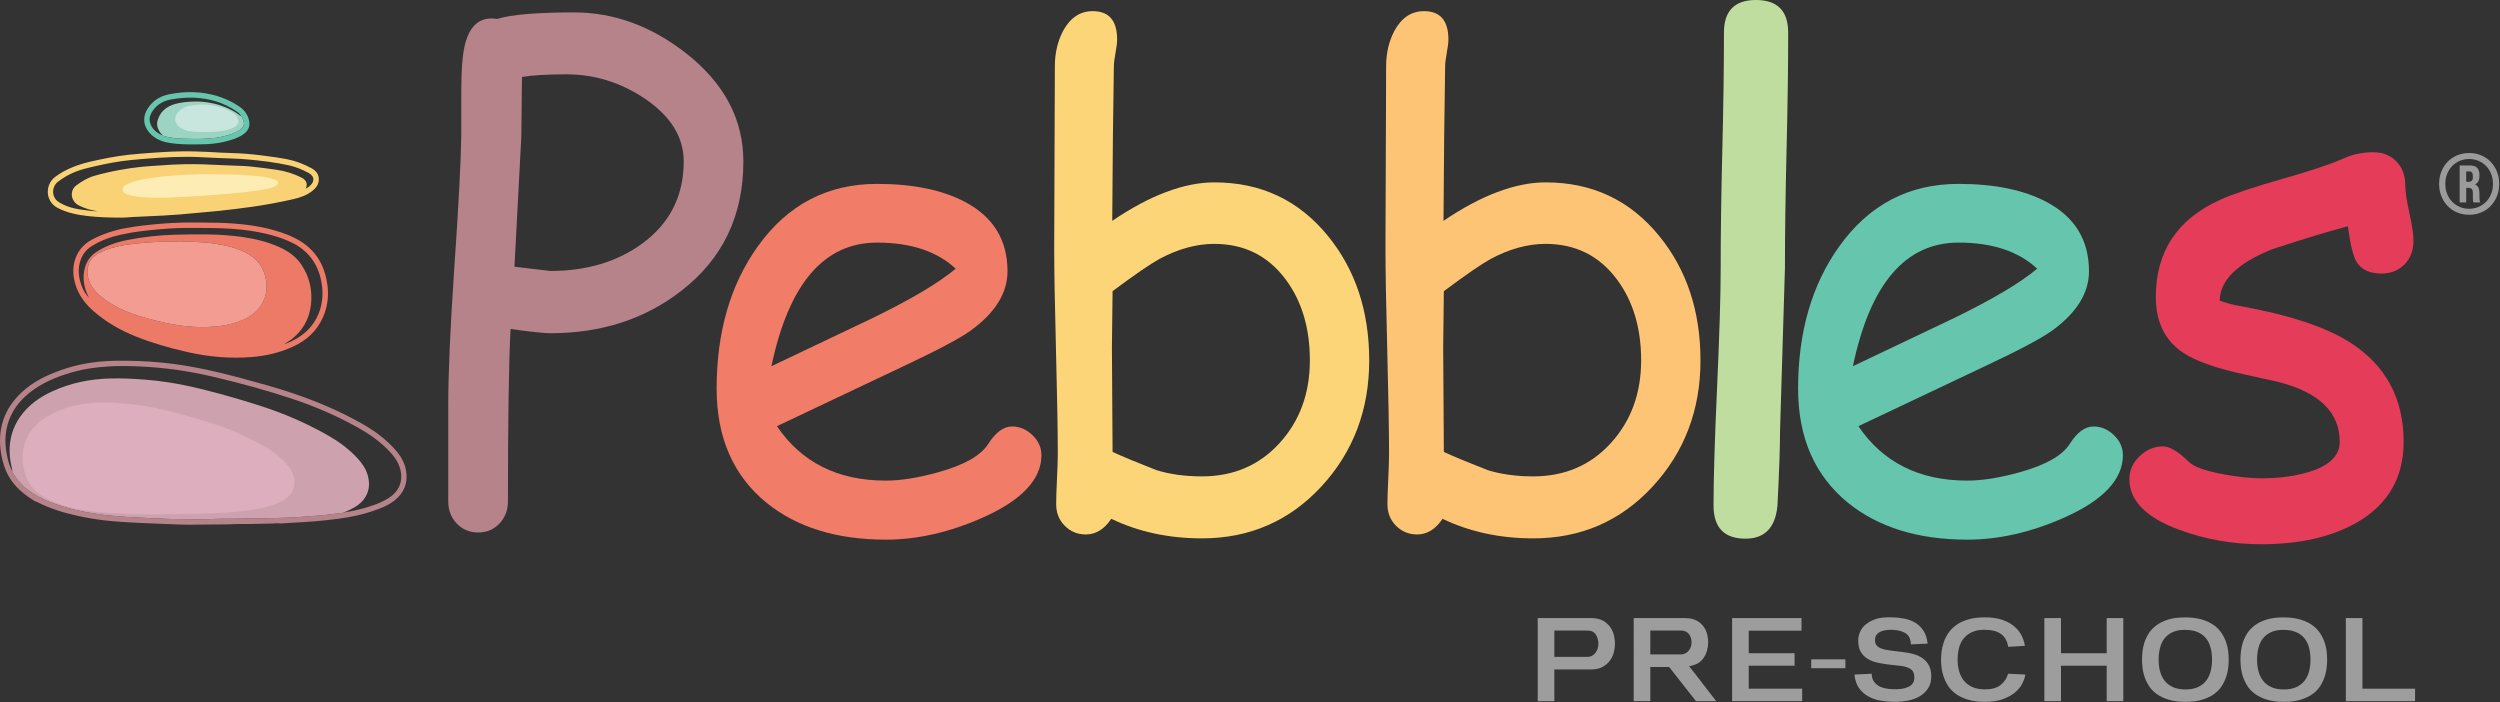 <svg clip-rule="evenodd" fill-rule="evenodd" stroke-linejoin="round" stroke-miterlimit="2" viewBox="0 0 993 279" xmlns="http://www.w3.org/2000/svg"><rect x="0" y="0" width="993" height="279" fill="#333333" stroke="none"/><g fill-rule="nonzero" transform="translate(-43.816 -393.38)"><path d="m262.41 525.74c-2.42 0-7.69-.56-15.8-1.68-.69 13.04-1.04 35.88-1.04 68.52 0 3.46-1.12 6.37-3.37 8.74s-5.05 3.56-8.42 3.56c-3.46 0-6.3-1.19-8.55-3.56s-3.37-5.29-3.37-8.74v-38.08c0-12.69.78-30.57 2.33-53.62 1.73-24.95 2.68-42.83 2.85-53.62v-17.87c0-8.55.52-14.77 1.55-18.65 1.99-7.6 6.22-10.88 12.69-9.84 2.76-.86 6.69-1.51 11.79-1.94 5.09-.43 11.35-.65 18.78-.65 15.8 0 30.61 5.4 44.43 16.19 15.2 11.92 22.8 26.25 22.8 43 0 21.42-8.12 38.47-24.35 51.16-14.5 11.38-31.94 17.08-52.32 17.08zm6.48-102.84c-3.8 0-7.19.09-10.17.26s-5.5.43-7.58.78l-.26 23.83-2.72 51.55 14.25 1.68c14.51 0 26.72-3.67 36.66-11.01 10.88-8.03 16.32-18.87 16.32-32.51 0-9.67-5.18-18-15.54-25-9.59-6.38-19.91-9.58-30.96-9.58z" fill="#b6838a"/><path d="m395.69 607.73c-19.52 0-35.32-4.88-47.41-14.64-13.21-10.79-19.82-25.9-19.82-45.33 0-22.45 5.44-41.27 16.32-56.47 11.83-16.58 27.63-24.87 47.41-24.87 14.33 0 26.03 2.42 35.1 7.25 11.14 5.96 16.71 15.11 16.71 27.46 0 8.64-4.88 16.49-14.64 23.57-4.32 3.11-13.47 7.95-27.46 14.51l-49.48 23.44c4.83 7.17 10.86 12.56 18.07 16.19s15.61 5.44 25.19 5.44c5.96 0 12.95-1.12 20.98-3.37 10.19-2.85 16.75-6.58 19.69-11.2 2.93-4.62 6.09-6.93 9.46-6.93 3.02 0 5.72 1.15 8.1 3.43 2.37 2.29 3.56 4.94 3.56 7.97 0 9.58-7.73 17.83-23.19 24.74-13.2 5.88-26.07 8.81-38.59 8.81zm-3.5-117.99c-10.54 0-19.3 4.08-26.29 12.24s-12.22 20.44-15.67 36.85l39.76-18.91c15.63-7.6 26.77-14.2 33.42-19.82-7.43-6.91-17.84-10.36-31.22-10.36z" fill="#f17c68"/><path d="m521.22 607.22c-13.21 0-25.21-2.59-36.01-7.77-2.76 4.14-6.13 6.22-10.1 6.22-3.28 0-6.07-1.15-8.35-3.43-2.29-2.29-3.43-5.16-3.43-8.61 0-2.24.11-5.57.32-9.97s.32-7.73.32-9.97c0-9.15-.24-22.86-.71-41.12-.48-18.26-.71-31.97-.71-41.12 0-6.3.04-18.24.13-35.81.08-17.57.13-29.55.13-35.94 0-5.18 1.08-9.84 3.24-13.99 2.85-5.27 6.78-7.9 11.79-7.9 6.48 0 9.71 3.76 9.71 11.27 0 1.21-.22 2.98-.65 5.31s-.65 4.1-.65 5.31l-.39 28.37-.26 33.03c7.51-5.09 14.66-8.92 21.44-11.46 6.78-2.55 13.15-3.82 19.11-3.82 18.56 0 33.63 7.12 45.2 21.37 10.88 13.39 16.32 29.84 16.32 49.35 0 19.69-6.35 36.4-19.04 50.13-12.7 13.68-28.5 20.55-47.41 20.55zm4.92-116.97c-7.08 0-14.33 1.99-21.76 5.96-3.63 1.99-9.84 6.26-18.65 12.82l-.26 22.41.13 20.21.13 21.24c4.15 1.9 9.97 4.32 17.49 7.25 5.35 1.64 11.35 2.46 18 2.46 12.52 0 22.8-4.4 30.83-13.21s12.05-19.77 12.05-32.9c0-12.87-3.24-23.62-9.71-32.25-7-9.32-16.42-13.99-28.25-13.99z" fill="#fcd578"/><path d="m652.8 607.22c-13.21 0-25.21-2.59-36.01-7.77-2.76 4.14-6.13 6.22-10.1 6.22-3.28 0-6.07-1.15-8.35-3.43-2.29-2.29-3.43-5.16-3.43-8.61 0-2.24.11-5.57.32-9.97s.32-7.73.32-9.97c0-9.15-.24-22.86-.71-41.12-.48-18.26-.71-31.97-.71-41.12 0-6.3.04-18.24.13-35.81.08-17.57.13-29.55.13-35.94 0-5.18 1.08-9.84 3.24-13.99 2.85-5.27 6.78-7.9 11.79-7.9 6.48 0 9.71 3.76 9.71 11.27 0 1.21-.22 2.98-.65 5.31s-.65 4.1-.65 5.31l-.39 28.37-.26 33.03c7.51-5.09 14.66-8.92 21.44-11.46 6.78-2.55 13.15-3.82 19.11-3.82 18.56 0 33.63 7.12 45.2 21.37 10.88 13.39 16.32 29.84 16.32 49.35 0 19.69-6.35 36.4-19.04 50.13s-28.5 20.55-47.41 20.55zm4.92-116.97c-7.08 0-14.33 1.99-21.76 5.96-3.63 1.99-9.84 6.26-18.65 12.82l-.26 22.41.13 20.21.13 21.24c4.14 1.9 9.97 4.32 17.49 7.25 5.35 1.64 11.35 2.46 18 2.46 12.52 0 22.8-4.4 30.83-13.21s12.05-19.77 12.05-32.9c0-12.87-3.24-23.62-9.71-32.25-7-9.32-16.42-13.99-28.25-13.99z" fill="#fdc475"/><path d="m752.79 499.97-1.94 64.37c0 6.82-.35 16.84-1.04 30.05-.86 8.63-5.1 12.95-12.69 12.95-8.46 0-12.69-4.4-12.69-13.21 0-10.45.47-26.14 1.42-47.08s1.42-36.63 1.42-47.08c0-13.64.21-29.25.65-46.82.43-17.57.65-33.18.65-46.82 0-8.63 4.23-12.95 12.69-12.95 8.55 0 12.82 4.32 12.82 12.95 0 13.65-.22 29.25-.65 46.82-.42 17.57-.64 33.17-.64 46.82z" fill="#bfdd9f"/><path d="m825.25 607.73c-19.52 0-35.32-4.88-47.41-14.64-13.21-10.79-19.82-25.9-19.82-45.33 0-22.45 5.44-41.27 16.32-56.47 11.83-16.58 27.63-24.87 47.41-24.87 14.33 0 26.04 2.42 35.1 7.25 11.14 5.96 16.71 15.11 16.71 27.46 0 8.64-4.88 16.49-14.64 23.57-4.32 3.11-13.47 7.95-27.46 14.51l-49.48 23.44c4.83 7.17 10.86 12.56 18.07 16.19s15.61 5.44 25.19 5.44c5.96 0 12.95-1.12 20.98-3.37 10.19-2.85 16.75-6.58 19.69-11.2 2.93-4.62 6.09-6.93 9.46-6.93 3.02 0 5.72 1.15 8.1 3.43 2.37 2.29 3.56 4.94 3.56 7.97 0 9.58-7.73 17.83-23.18 24.74-13.21 5.88-26.08 8.81-38.6 8.81zm-3.5-117.99c-10.54 0-19.3 4.08-26.29 12.24-7 8.16-12.22 20.44-15.67 36.85l39.76-18.91c15.63-7.6 26.77-14.2 33.42-19.82-7.43-6.91-17.83-10.36-31.22-10.36z" fill="#66c5ad"/><path d="m989.73 502.04c-4.75 0-8.07-1.6-9.97-4.79-1.3-2.24-2.42-6.91-3.37-13.99-6.48 1.64-16.45 4.66-29.92 9.07-13.9 5.53-20.9 12.35-20.98 20.46 2.59.95 5.14 1.64 7.64 2.07 19.86 3.54 34.63 8.42 44.3 14.64 14.07 9.07 21.11 22.19 21.11 39.38 0 14.08-6.09 24.7-18.26 31.86-10.1 5.87-22.88 8.81-38.34 8.81-11.31 0-22.11-1.9-32.38-5.7-13.3-4.83-19.95-11.57-19.95-20.21 0-3.45 1.36-6.48 4.08-9.07s5.81-3.89 9.26-3.89c2.68 0 6.13 2.07 10.36 6.22 2.07 1.99 6.74 3.63 13.99 4.92 5.78 1.04 10.66 1.55 14.64 1.55 7.25 0 13.64-.86 19.17-2.59 8.03-2.5 12.05-6.48 12.05-11.92 0-11.74-8.2-19.69-24.61-23.83l-13.47-2.98c-11.49-2.5-19.65-5.44-24.48-8.81-6.99-4.83-10.49-12.13-10.49-21.89 0-18.05 8.5-30.91 25.52-38.6 5.18-2.33 13.47-5.12 24.87-8.35 11.4-3.24 19.56-5.98 24.48-8.22 3.54-1.55 7.38-2.33 11.53-2.33 3.71 0 6.75 1.21 9.13 3.63 2.37 2.42 3.56 5.57 3.56 9.46 0 2.51.54 6.17 1.62 11.01s1.62 8.51 1.62 11.01c0 3.89-1.19 7.04-3.56 9.46-2.4 2.41-5.44 3.62-9.15 3.62z" fill="#e53c59"/><g fill="#9d9d9d"><path d="m654.6 638.88h21.17c2.02 0 3.64.37 4.87 1.1s2.19 1.62 2.89 2.67 1.16 2.15 1.4 3.33c.24 1.17.36 2.2.36 3.08s-.13 1.92-.39 3.11-.74 2.31-1.46 3.36-1.7 1.93-2.94 2.67c-1.25.73-2.86 1.1-4.84 1.1h-14.46v12.59h-6.6zm24.09 10.18c0-1.36-.34-2.57-1.02-3.63s-1.77-1.59-3.27-1.59h-13.2v10.45h13.15c.7 0 1.32-.16 1.87-.47s1.01-.71 1.38-1.21.64-1.05.83-1.68c.17-.63.26-1.25.26-1.87z"/><path d="m692.72 638.88h20.35c1.91 0 3.47.34 4.68 1.02s2.15 1.51 2.83 2.5 1.14 2.04 1.38 3.16.36 2.12.36 3c0 .95-.17 2.05-.5 3.3s-.92 2.38-1.76 3.41c-.62.77-1.39 1.38-2.31 1.82s-1.93.75-3.03.93l1.65 2.04 9.13 11.83h-8.03l-10.67-13.59h-7.48v13.58h-6.6zm22.99 9.68c0-.59-.08-1.16-.25-1.73s-.41-1.07-.74-1.51-.75-.8-1.26-1.07-1.1-.41-1.76-.41h-12.38v9.46h12.32c.62 0 1.19-.15 1.71-.44.51-.29.94-.67 1.29-1.13s.61-.96.8-1.51.27-1.11.27-1.66z"/><path d="m731.81 638.88h27.56v5h-20.96v8.96h18.21v4.95h-18.21v9.13h21.23v4.95h-27.83z"/><path d="m763.23 655.27h13.58v3.52h-13.58z"/><path d="m787.26 660.99c0 1.21.28 2.22.83 3.02.55.81 1.25 1.44 2.09 1.9s1.8.78 2.86.96 2.13.27 3.19.27c2.31.07 4.22-.26 5.72-.99s2.25-1.98 2.25-3.74c0-1.54-.51-2.65-1.54-3.33s-2.51-1.11-4.46-1.29c-.73-.07-1.45-.15-2.15-.22s-1.48-.17-2.36-.28c-1.47-.18-2.92-.44-4.35-.77s-2.7-.84-3.82-1.54-2.01-1.63-2.67-2.81c-.66-1.17-.97-2.68-.94-4.51 0-1.17.27-2.33.8-3.46.53-1.14 1.29-2.09 2.28-2.86 1.14-.92 2.47-1.62 3.99-2.12s3.57-.71 6.13-.63c1.69 0 3.35.16 4.98.47s3.11.86 4.43 1.65 2.42 1.85 3.3 3.19 1.43 3.05 1.65 5.14l-6.65.28c-.07-2.05-.73-3.5-1.98-4.34s-2.97-1.32-5.17-1.43c-.73-.04-1.5-.02-2.31.06-.81.07-1.56.25-2.25.52-.7.27-1.28.67-1.76 1.18s-.73 1.21-.77 2.09c-.04.77.09 1.41.38 1.92s.71.93 1.24 1.24 1.17.56 1.93.74c.75.18 1.57.33 2.45.44.81.11 1.58.21 2.31.3s1.54.19 2.42.3c1.54.15 3.02.41 4.43.8 1.41.38 2.65.94 3.71 1.68 1.06.73 1.91 1.69 2.53 2.86s.94 2.6.94 4.29c0 1.91-.42 3.51-1.27 4.81-.84 1.3-1.95 2.36-3.33 3.16s-2.92 1.38-4.65 1.71c-1.72.33-3.46.5-5.22.5-1.83 0-3.65-.15-5.45-.44s-3.44-.83-4.92-1.62-2.74-1.88-3.77-3.27-1.67-3.23-1.92-5.5z"/><path d="m848.31 661.32c-.22 1.21-.66 2.45-1.32 3.71-.66 1.27-1.62 2.42-2.89 3.46s-2.86 1.92-4.79 2.61-4.25 1.04-6.96 1.04c-2.64.04-4.91-.24-6.82-.83s-3.51-1.35-4.81-2.28c-1.3-.94-2.34-2.01-3.11-3.22s-1.37-2.44-1.79-3.69-.7-2.45-.83-3.6-.19-2.17-.19-3.05.06-1.9.19-3.05c.13-1.16.39-2.36.77-3.6.38-1.25.96-2.47 1.73-3.69.77-1.21 1.79-2.3 3.05-3.27s2.83-1.75 4.7-2.34 4.12-.9 6.76-.94c2.86 0 5.27.35 7.23 1.04 1.96.7 3.57 1.6 4.81 2.7 1.25 1.1 2.19 2.32 2.83 3.66s1.05 2.65 1.24 3.93l-6.66.39c-.29-2.16-1.2-3.83-2.72-5.01-1.52-1.17-3.77-1.76-6.74-1.76-1.94 0-3.58.31-4.92.94-1.34.62-2.44 1.47-3.3 2.53s-1.48 2.32-1.84 3.77c-.37 1.45-.55 3-.55 4.65 0 1.61.2 3.14.6 4.57s1.04 2.69 1.92 3.77 2.01 1.92 3.38 2.53c1.38.6 3.05.91 5.03.91 2.64 0 4.69-.59 6.16-1.76s2.46-2.66 2.97-4.46z"/><path d="m880.59 657.8h-18.15v14.08h-6.6v-33h6.6v13.97h18.15v-13.97h6.6v33h-6.6z"/><path d="m894.62 655.38c0-.88.06-1.9.17-3.05s.36-2.36.74-3.6c.39-1.25.95-2.47 1.71-3.68s1.76-2.29 3.03-3.25c1.26-.95 2.82-1.72 4.67-2.31s4.1-.88 6.74-.88c2.6 0 4.85.29 6.74.85 1.89.57 3.47 1.32 4.76 2.25 1.28.94 2.31 2 3.08 3.19s1.37 2.4 1.79 3.63.7 2.45.82 3.66.19 2.27.19 3.19c0 .88-.06 1.9-.17 3.05s-.37 2.36-.77 3.6c-.4 1.25-.97 2.47-1.71 3.68s-1.74 2.29-3.02 3.25c-1.28.95-2.86 1.72-4.73 2.31s-4.12.88-6.76.88-4.9-.29-6.79-.88-3.47-1.36-4.76-2.31c-1.28-.95-2.3-2.04-3.05-3.25s-1.33-2.44-1.73-3.68c-.4-1.25-.66-2.45-.77-3.6-.13-1.15-.18-2.17-.18-3.05zm17.05-11.82c-1.94 0-3.57.3-4.89.91s-2.39 1.44-3.22 2.5-1.42 2.32-1.79 3.77-.55 3-.55 4.65c0 1.61.18 3.13.55 4.57.37 1.43.97 2.69 1.81 3.77s1.94 1.93 3.3 2.56c1.36.62 3.02.94 5 .94 1.94 0 3.59-.31 4.95-.94 1.36-.62 2.45-1.47 3.27-2.53s1.42-2.32 1.79-3.77.55-2.98.55-4.59c0-1.65-.18-3.2-.55-4.65s-.96-2.7-1.79-3.77c-.83-1.06-1.93-1.9-3.33-2.5-1.38-.62-3.08-.92-5.1-.92z"/><path d="m933.72 655.38c0-.88.06-1.9.17-3.05s.36-2.36.74-3.6c.39-1.25.95-2.47 1.71-3.68s1.76-2.29 3.03-3.25c1.26-.95 2.82-1.72 4.67-2.31s4.1-.88 6.74-.88c2.6 0 4.85.29 6.74.85 1.89.57 3.47 1.32 4.76 2.25 1.28.94 2.31 2 3.08 3.19s1.37 2.4 1.79 3.63.7 2.45.82 3.66.19 2.27.19 3.19c0 .88-.06 1.9-.17 3.05s-.37 2.36-.77 3.6c-.4 1.25-.97 2.47-1.71 3.68s-1.74 2.29-3.02 3.25c-1.28.95-2.86 1.72-4.73 2.31s-4.12.88-6.76.88-4.9-.29-6.79-.88-3.47-1.36-4.76-2.31c-1.28-.95-2.3-2.04-3.05-3.25s-1.33-2.44-1.73-3.68c-.4-1.25-.66-2.45-.77-3.6-.12-1.15-.18-2.17-.18-3.05zm17.05-11.82c-1.94 0-3.57.3-4.89.91s-2.39 1.44-3.22 2.5-1.42 2.32-1.79 3.77-.55 3-.55 4.65c0 1.61.18 3.13.55 4.57.37 1.43.97 2.69 1.81 3.77s1.94 1.93 3.3 2.56c1.36.62 3.02.94 5 .94 1.94 0 3.59-.31 4.95-.94 1.36-.62 2.45-1.47 3.27-2.53s1.42-2.32 1.79-3.77.55-2.98.55-4.59c0-1.65-.18-3.2-.55-4.65s-.96-2.7-1.79-3.77c-.83-1.06-1.93-1.9-3.33-2.5-1.37-.62-3.08-.92-5.1-.92z"/><path d="m975.58 638.88h6.6v28.05h20.9v4.95h-27.5z"/></g><path d="m124.09 481.78c4.15.01 8.3.07 12.44.38 7.41.55 14.69 1.75 21.64 4.53 4.15 1.66 7.85 3.97 10.7 7.49 2.45 3.03 3.86 6.53 4.64 10.31 1.05 5.05.73 9.99-1.34 14.75-2.39 5.5-6.49 9.29-11.88 11.78-5.18 2.39-10.62 3.69-16.29 4.16-8.76.72-17.4-.05-25.94-2.01-6.77-1.56-13.45-3.43-19.92-5.99-6.38-2.53-12.28-5.87-17.43-10.45-3.93-3.5-6.68-7.7-7.55-12.99-.96-5.87 1.19-11.89 6.95-15.05 4.34-2.37 8.95-3.84 13.78-4.73 4.51-.83 9.07-1.3 13.64-1.69 2.77-.23 5.54-.4 8.31-.47 2.75-.08 5.5-.02 8.25-.02zm-11.12 7.53c-1.81.07-3.61-.01-5.42.09-2.23.13-4.47.24-6.7.43-2.43.21-4.85.46-7.26.84-3.7.57-7.28 1.53-10.61 3.31-2.13 1.14-3.58 2.82-4.16 5.18s-.21 4.63.81 6.8c1.28 2.71 3.41 4.66 5.79 6.38 3.9 2.81 8.21 4.81 12.77 6.26 5.29 1.68 10.65 3.06 16.15 3.91 3.16.49 6.34.72 9.54.79 1.1.02 2.19-.05 3.29-.1 1.99-.08 3.97-.26 5.91-.63 3.34-.63 6.58-1.61 9.53-3.34 2.99-1.75 5.15-4.23 6.31-7.51.91-2.56.99-5.21.41-7.84-.74-3.41-2.35-6.3-5.18-8.47-2.01-1.54-4.27-2.56-6.65-3.34-5.24-1.72-10.67-2.39-16.16-2.61-2.78-.1-5.57-.29-8.37-.15zm-33.83 22.35c-.09-.18-.17-.37-.26-.55-1.32-2.73-2.03-5.6-1.81-8.65.28-3.81 1.86-6.93 5.11-9.05 3.88-2.53 8.21-3.93 12.72-4.79 6.15-1.18 12.38-1.87 18.64-2.02 8.82-.21 17.66-.36 26.44.89 5.08.72 10.03 1.9 14.73 4.01 3.54 1.59 6.65 3.76 8.83 7.01 3.3 4.92 4.5 10.38 3.75 16.24-.7 5.47-3.24 9.91-7.59 13.32-.98.77-2.06 1.39-3.11 2.07 1.23-.37 2.39-.9 3.54-1.47 4.61-2.28 8.1-5.66 10.12-10.44 1.71-4.06 2.04-8.27 1.28-12.61-1.3-7.39-5.23-12.78-12.05-16.01-4.21-1.99-8.66-3.21-13.22-4.07-4.51-.86-9.07-1.25-13.65-1.46-4.41-.2-8.83-.13-13.25-.17-3.81-.04-7.61.15-11.41.47-5.36.46-10.72.99-15.98 2.17-4.16.93-8.15 2.33-11.78 4.62-2.09 1.32-3.54 3.16-4.36 5.5-1.2 3.41-.84 6.77.35 10.09.66 1.84 1.65 3.48 2.96 4.9zm.08.24-.03.05h.04z" fill="#ed7a67"/><path d="m90.96 479.82c-4.29-.02-8.14-.18-11.97-.59-4.24-.46-8.38-1.26-12.26-3.25-4.84-2.48-5.33-9.21-.83-12.47 4.14-3.01 8.74-4.73 13.64-5.88 5.1-1.2 10.23-2.21 15.45-2.78 3.3-.36 6.61-.59 9.92-.83 5.21-.38 10.43-.62 15.66-.51 3.69.08 7.37.27 11.05.5 1.39.09 2.79.12 4.19.16 4.01.1 7.99.44 11.97.94 3.4.43 6.8.88 10.17 1.54 3.35.66 6.51 1.88 9.5 3.5 1.92 1.04 3.18 2.57 2.98 4.91-.14 1.71-1.1 2.97-2.39 4.02-2.28 1.85-4.98 2.78-7.8 3.42-5.49 1.25-11.01 2.28-16.59 3.06-4.35.61-8.71 1.14-13.07 1.6-3.23.34-6.47.57-9.7.89-3.96.4-7.93.72-11.91.93-4.05.21-8.1.35-12.15.58-2.09.13-4.19.33-5.86.26zm74.29-11.51c.77-.37 1.45-.85 2.01-1.45 1.58-1.68 1.34-3.41-.61-4.64-.1-.06-.2-.12-.3-.17-2.48-1.32-5.05-2.41-7.8-3.01-5.39-1.17-10.87-1.83-16.35-2.33-3.95-.36-7.91-.4-11.87-.58-2.15-.1-4.3-.17-6.45-.3-3.8-.22-7.61-.18-11.42-.06-4 .13-8 .43-11.99.76-2.83.23-5.65.48-8.46.88-4.69.67-9.31 1.7-13.91 2.83-4.16 1.03-7.95 2.74-11.32 5.39-2.64 2.08-2.46 6.27.41 8.05 1.48.92 3.09 1.62 4.77 2.1 2.22.65 4.52.96 6.81 1.22 1.21.14 2.42.33 3.65.26-1.26-.23-2.51-.45-3.74-.84-1.23-.38-2.41-.87-3.56-1.45-3.22-1.63-3.79-5.85-.98-7.96 2.2-1.66 4.58-3.06 7.26-3.82 3.43-.97 6.91-1.76 10.43-2.39 2.88-.52 5.78-.91 8.69-1.21 2.12-.22 4.24-.3 6.37-.46 3.47-.28 6.94-.46 10.42-.53 5.09-.1 10.17.14 15.25.4 2.65.13 5.31.19 7.96.31 1.16.05 2.33.15 3.49.28 3.2.35 6.4.75 9.59 1.22 3.49.51 6.83 1.52 9.98 3.11.54.27 1.03.61 1.41 1.08.84 1.03.8 2.13.26 3.31z" fill="#f9d275"/><path d="m57.81 592.54c-4.26-2.59-8.09-5.64-10.59-10.08-1.58-2.82-2.46-5.87-2.98-9.03-.73-4.43-.56-8.81.85-13.11 1.42-4.31 3.95-7.89 7.21-10.98 4.61-4.37 10.19-7.02 16.11-9.08 5.29-1.84 10.73-2.91 16.31-3.34 6.31-.48 12.6-.27 18.9.12 12.25.77 24.16 3.35 35.97 6.54 7.03 1.9 14.07 3.79 20.97 6.15 9.37 3.2 18.45 7.06 27.07 11.95 4.87 2.76 9.36 6.05 13.12 10.25 2.19 2.45 3.84 5.19 4.37 8.5.77 4.81-.79 8.7-4.58 11.72-2.58 2.05-5.61 3.18-8.67 4.23-4.48 1.55-9.1 2.45-13.79 3.07-5.75.76-11.53 1.23-17.32 1.52-1.96.1-3.93.24-5.89.36-.19-.18-.44-.11-.66-.11-.78-.02-1.55.07-2.33.11-2.01.11-4.03.02-6.04.13-3.39.17-6.78-.04-10.17.14-3.27.17-6.55.04-9.83.12-4.07.1-8.16.14-12.24-.06-2.47-.12-4.94-.16-7.4-.28-2.1-.1-4.2-.2-6.3-.27-2.51-.09-5.02-.26-7.53-.42-2.3-.15-4.6-.33-6.89-.6-3.53-.41-7.04-.98-10.52-1.74-5.7-1.25-11.24-2.91-16.45-5.59-.21-.1-.43-.24-.7-.22zm-9.1-11.96c.04.09.09.19.13.28.74 1.56 1.78 2.92 2.92 4.2 2.13 2.39 4.71 4.19 7.52 5.69 3.86 2.06 7.99 3.4 12.19 4.57 2.93.81 5.91 1.39 8.9 1.89 2.04.34 4.1.62 6.16.85 1.81.2 3.64.26 5.46.45 2.75.29 5.51.36 8.27.51 1.98.11 3.97.18 5.96.28 2.92.15 5.84.28 8.76.28 4.86 0 9.72.13 14.58-.1 3.43-.16 6.87.02 10.31-.12 3.66-.15 7.33-.01 11-.17 2.15-.09 4.31-.05 6.45-.18 1.03-.06 2.06-.06 3.08-.12 2.6-.17 5.19-.35 7.78-.54 1.21-.09 2.41-.17 3.61-.3 1.88-.2 3.76-.4 5.63-.68.99-.14 2-.15 2.97-.42 2.45-.36 4.87-.87 7.25-1.52 3.65-1 7.25-2.16 10.49-4.19 4.29-2.69 5.94-6.87 4.62-11.66-.78-2.82-2.47-5.09-4.46-7.16-3.52-3.64-7.6-6.56-12-9.03-8.4-4.71-17.2-8.54-26.33-11.57-10.58-3.52-21.34-6.43-32.21-8.96-9.62-2.24-19.36-3.57-29.22-3.96-4.03-.16-8.06-.21-12.1.07-4.14.29-8.25.77-12.28 1.83-6.01 1.59-11.82 3.7-16.94 7.32-4.52 3.19-8.07 7.2-9.94 12.5-1.67 4.73-1.62 9.53-.53 14.36.44 1.95.98 3.86 1.97 5.6z" fill="#b6838a"/><path d="m112.97 489.31c2.8-.14 5.59.05 8.38.16 5.48.22 10.91.89 16.16 2.61 2.38.78 4.64 1.8 6.65 3.34 2.83 2.17 4.44 5.06 5.18 8.47.57 2.63.49 5.28-.41 7.84-1.16 3.28-3.32 5.76-6.31 7.51-2.96 1.73-6.2 2.71-9.53 3.34-1.94.36-3.92.54-5.91.63-1.1.05-2.19.12-3.29.1-3.19-.07-6.37-.3-9.54-.79-5.5-.85-10.86-2.22-16.15-3.91-4.56-1.45-8.87-3.45-12.77-6.26-2.38-1.72-4.51-3.66-5.79-6.38-1.02-2.17-1.39-4.44-.81-6.8.58-2.37 2.03-4.04 4.16-5.18 3.33-1.78 6.9-2.74 10.61-3.31 2.41-.37 4.83-.62 7.26-.84 2.23-.19 4.46-.3 6.7-.43 1.8-.11 3.61-.03 5.41-.1z" fill="#f29c92"/><path d="m79.22 511.9.02.05h-.04z" fill="#fdfdfd"/><path d="m180.38 596.95c-.97.27-1.98.28-2.97.42-1.87.27-3.75.47-5.63.68-1.2.13-2.41.21-3.61.3-2.59.19-5.19.37-7.78.54-1.03.07-2.05.06-3.08.12-2.15.13-4.3.09-6.45.18-3.67.15-7.34.02-11 .17-3.44.14-6.88-.04-10.31.12-4.86.23-9.72.1-14.58.1-2.92 0-5.85-.13-8.76-.28-1.99-.1-3.97-.17-5.96-.28-2.76-.15-5.52-.22-8.27-.51-1.81-.19-3.64-.25-5.46-.45-2.06-.23-4.12-.51-6.16-.85-2.99-.5-5.97-1.07-8.9-1.89-4.2-1.17-8.33-2.51-12.19-4.57-2.8-1.5-5.39-3.3-7.52-5.69-1.14-1.28-2.18-2.64-2.92-4.2-.02-.11.02-.24-.13-.28l.01.01c.03-.25-.03-.5-.08-.74-.85-3.59-1.28-7.19-.77-10.88.68-4.94 2.81-9.15 6.17-12.78 2.93-3.16 6.45-5.45 10.34-7.27 7.38-3.46 15.18-5 23.28-5.21 4.74-.12 9.48.11 14.21.5 2.94.24 5.87.58 8.79 1.03 4.39.67 8.73 1.59 13.04 2.64 7.87 1.93 15.65 4.18 23.37 6.65 9.41 3 18.45 6.9 27.04 11.8 4.32 2.46 8.31 5.38 11.7 9.06 1.82 1.97 3.34 4.13 4.08 6.76.86 3.07.71 6.03-1.02 8.79-1.4 2.23-3.48 3.67-5.81 4.79-.88.42-1.78.81-2.67 1.22z" fill="#cda1ae"/><path d="m85.37 553.35c-2.74-.16-5.41.08-8.06.42-3.24.41-6.4 1.26-9.45 2.46-3.76 1.47-7.21 3.41-10.06 6.36-3.36 3.47-4.99 7.6-5.06 12.36-.03 1.56.21 3.13.52 4.68.65 3.25 2.04 6.1 4.4 8.44 2.62 2.6 5.83 4.23 9.27 5.45 3.82 1.35 7.74 2.24 11.76 2.81 3.16.45 6.34.68 9.52.9 1.93.14 3.88.18 5.81.28 2.83.15 5.67.23 8.5.28 1.67.03 3.34.01 5.01-.09 2.81-.17 5.63.04 8.45-.14 2.83-.18 5.68.1 8.52-.15 1.41-.13 2.83-.02 4.25-.12 1.77-.12 3.56-.17 5.33-.29 2.07-.15 4.13-.33 6.19-.55 3.18-.34 6.33-.79 9.4-1.68 2.93-.84 5.83-1.76 8.26-3.72 1.76-1.43 2.74-3.28 2.86-5.55.16-3-1.07-5.49-2.99-7.65-2.48-2.79-5.38-5.08-8.61-6.97-2.71-1.59-5.51-3-8.35-4.32-3.17-1.48-6.41-2.82-9.71-3.98-3.73-1.31-7.53-2.41-11.33-3.51-6.31-1.84-12.66-3.48-19.16-4.52-3.18-.51-6.37-.83-9.57-1.03-1.91-.15-3.83-.34-5.7-.17z" fill="#ca9eab"/><path d="m48.71 580.58c.16.04.11.18.13.28-.04-.09-.08-.18-.13-.28z" fill="#fdfdfd"/><path d="m139.88 439.87c1.16 2.32 1.29 3.7-.82 5.16-1.99 1.38-4.31 1.96-6.62 2.54-2.06.52-4.16.71-6.28.86-2.88.21-5.77.16-8.65.08-2.97-.09-5.97-.21-8.83-1.21-.17-.06-.32-.16-.48-.24.13-.31-.19-.37-.32-.52-1.28-1.54-2.03-3.28-1.48-5.27 1-3.57 3.56-5.63 7.01-6.6 2.49-.7 5.08-.88 7.66-.97 2.13-.07 4.25.15 6.34.54 3.91.73 7.56 2.13 10.88 4.36.43.29.75.74 1.29.87-.02.13.03.22.14.28.05.03.1.08.16.12z" fill="#9dd3c3"/><path d="m142.79 441.56c-.47-2.62-1.94-4.56-4.12-6-5.4-3.57-11.38-5.29-17.8-5.57-3.28-.14-6.54.2-9.77.82-3.61.69-6.53 2.48-8.56 5.59-2.14 3.28-1.92 6.75.62 9.68 2.17 2.51 5.07 3.64 8.24 4.11 3.29.49 6.61.59 9.94.54 1.47-.02 2.93-.01 4.4-.08 3.24-.15 6.42-.62 9.52-1.58 2.04-.64 4.06-1.34 5.73-2.75 1.47-1.24 2.15-2.8 1.8-4.76zm-3.73 3.47c-1.99 1.38-4.31 1.96-6.62 2.54-2.06.52-4.16.71-6.28.86-2.88.21-5.77.16-8.65.08-2.97-.09-5.97-.21-8.83-1.21-.17-.06-.32-.16-.48-.24-2.38-1.06-4.26-2.59-4.85-5.3-.37-1.68.26-3.12 1.18-4.44 1.76-2.52 4.24-3.9 7.23-4.44 3.03-.54 6.08-.82 9.15-.69 6.15.26 11.85 1.95 16.94 5.47.69.48 1.35 1.02 1.73 1.81-.02.13.03.22.14.28.05.04.1.09.15.13 1.16 2.31 1.3 3.69-.81 5.15z" fill="#66c5ad"/><path d="m139.88 439.87c-.05-.04-.1-.09-.16-.13.05.04.1.09.16.13z" fill="#fdfdfd"/><path d="m85.37 553.35c1.86-.17 3.79.02 5.7.14 3.2.2 6.39.52 9.57 1.03 6.5 1.05 12.85 2.69 19.16 4.52 3.8 1.1 7.6 2.2 11.33 3.51 3.3 1.16 6.53 2.5 9.71 3.98 2.85 1.33 5.64 2.74 8.35 4.32 3.22 1.89 6.13 4.17 8.61 6.97 1.92 2.16 3.15 4.65 2.99 7.65-.12 2.27-1.1 4.12-2.86 5.55-2.42 1.97-5.33 2.88-8.26 3.72-3.07.89-6.23 1.34-9.4 1.68-2.06.22-4.12.4-6.19.55-1.78.13-3.56.17-5.33.29-1.42.1-2.84-.01-4.25.12-2.84.25-5.69-.03-8.52.15-2.82.18-5.64-.03-8.45.14-1.67.1-3.34.12-5.01.09-2.83-.04-5.67-.13-8.5-.28-1.94-.1-3.88-.15-5.81-.28-3.18-.22-6.36-.45-9.52-.9-4.02-.57-7.94-1.46-11.76-2.81-3.44-1.22-6.65-2.85-9.27-5.45-2.36-2.34-3.75-5.19-4.4-8.44-.31-1.55-.55-3.12-.52-4.68.08-4.76 1.71-8.89 5.06-12.36 2.86-2.95 6.3-4.89 10.06-6.36 3.05-1.19 6.21-2.05 9.45-2.46 2.65-.3 5.32-.54 8.06-.39z" fill="#ddaebe"/><path d="m125.59 445.81c-2.04.04-4-.01-5.95-.24-3.55-.43-5.96-2.23-6.22-4.61-.23-2.05 2.05-4.89 5.54-5.53 5.88-1.09 11.33-.51 16.28 2.11 1.21.64 2.25 1.38 2.81 2.44 1.06 2.04.37 3.36-2.31 4.39-3.21 1.22-6.65 1.55-10.15 1.44z" fill="#c8e6de"/><path d="m109.31 471.91c-4.3.02-7.84-.02-11.35-.45-1.28-.16-2.49-.48-3.64-.87-2.22-.75-2.44-2.86-.36-3.84 1.44-.68 2.89-1.35 4.63-1.71 4.76-1 9.59-1.64 14.51-1.96 3.53-.23 7.07-.44 10.61-.5 3.63-.06 7.27.09 10.9.11 4.1.02 8.17.3 12.23.7 2.08.2 4.04.64 5.91 1.26 1.92.63 2.01 1.83.29 2.74-1.6.85-3.53 1.13-5.41 1.42-7.93 1.24-15.99 1.8-24.05 2.37-5.01.36-10.02.47-14.27.73z" fill="#fdecb4"/><path d="m1012.63 466.42c0-1.78.3-3.42.91-4.92s1.44-2.79 2.5-3.89 2.33-1.95 3.79-2.55 3.04-.91 4.73-.91 3.27.3 4.73.91 2.73 1.46 3.79 2.55c1.06 1.1 1.9 2.39 2.5 3.89s.91 3.14.91 4.92-.3 3.42-.91 4.92-1.44 2.79-2.5 3.89-2.33 1.95-3.79 2.55c-1.46.61-3.04.91-4.73.91s-3.27-.3-4.73-.91c-1.46-.6-2.73-1.46-3.79-2.55-1.06-1.1-1.9-2.39-2.5-3.89-.61-1.5-.91-3.14-.91-4.92zm2.47 0c0 1.44.24 2.76.72 3.96s1.14 2.24 1.99 3.12 1.85 1.57 3 2.06 2.4.74 3.75.74 2.6-.25 3.75-.74 2.15-1.18 3-2.06 1.51-1.92 1.99-3.12.72-2.52.72-3.96-.24-2.76-.72-3.96-1.14-2.24-1.99-3.12-1.85-1.57-3-2.06-2.41-.74-3.75-.74c-1.35 0-2.6.25-3.75.74s-2.15 1.18-3 2.06-1.51 1.92-1.99 3.12-.72 2.52-.72 3.96zm11.17 7.34c-.05-.11-.09-.22-.12-.33-.03-.1-.06-.22-.07-.36s-.02-.31-.03-.53-.02-.5-.02-.84v-1.58c0-.8-.14-1.35-.43-1.66s-.73-.46-1.32-.46h-.89v5.76h-2.6v-14.67h3.98c1.35 0 2.33.31 2.95.94s.93 1.59.93 2.9v.31c0 1.74-.59 2.87-1.78 3.39.66.27 1.12.71 1.39 1.32.26.61.39 1.34.39 2.21v1.58c0 .39.02.74.05 1.06s.12.64.26.96zm-2.88-12.29v4.12h1.06c.48 0 .86-.13 1.15-.38s.43-.71.43-1.37v-.62c0-1.17-.47-1.75-1.41-1.75z" fill="#9b9b9b"/></g></svg>